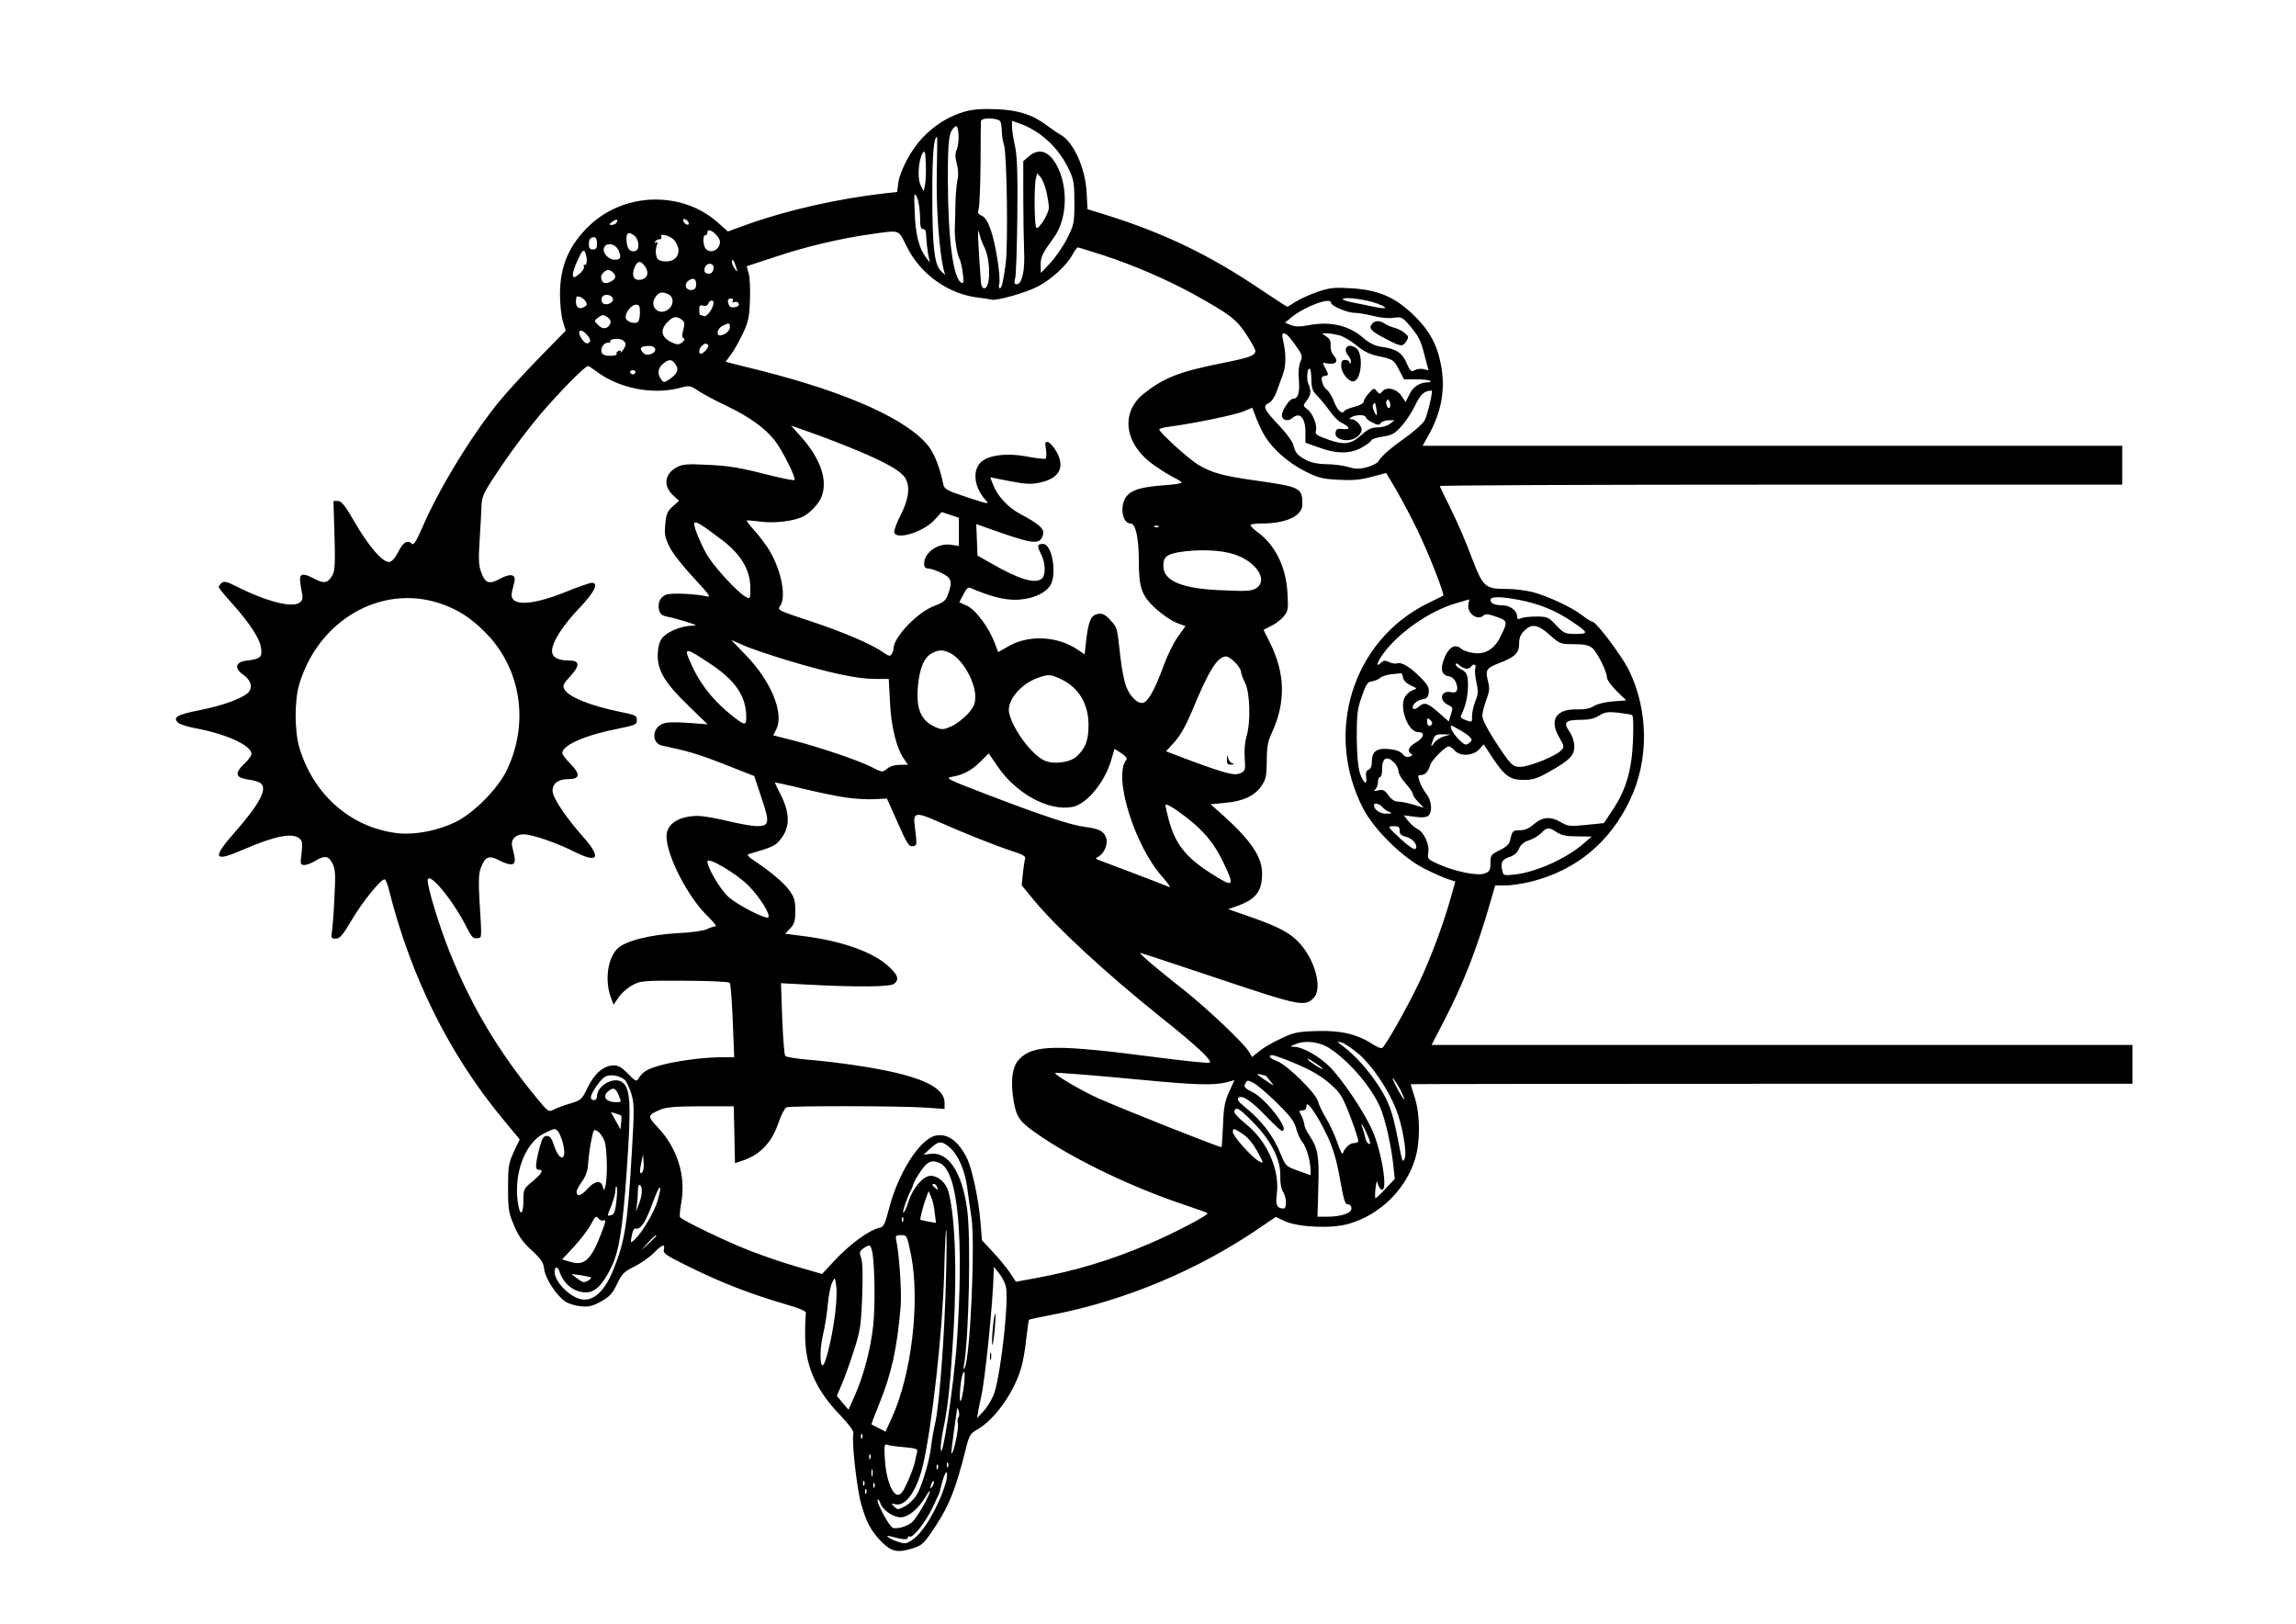 <?xml version="1.0" encoding="UTF-8" standalone="yes"?>
<svg version="1.0" xmlns="http://www.w3.org/2000/svg" width="1123" height="794" viewBox="0 0 1123 794" preserveAspectRatio="xMidYMid meet">
  <g transform="translate(0,794) scale(0.1,-0.1)" fill="#000000" stroke="none">
    <path d="M4721 7395 c-78 -22 -150 -66 -210 -130 -56 -59 -110 -161 -118 -224
l-5 -40 -57 -6 c-229 -26 -474 -81 -669 -150 l-102 -37 -48 43 c-175 156 -456
150 -628 -13 -100 -95 -145 -198 -145 -336 0 -48 6 -108 14 -133 l14 -46 -131
-134 c-72 -74 -162 -172 -200 -219 -140 -175 -291 -425 -372 -613 -26 -60 -41
-84 -48 -77 -22 22 -44 9 -67 -37 -16 -31 -31 -49 -45 -51 -31 -4 -101 76
-170 196 -46 80 -64 102 -81 102 l-22 0 5 -167 c4 -128 2 -174 -8 -192 -23
-42 -41 -47 -87 -23 -72 38 -83 29 -67 -50 9 -45 8 -52 -9 -65 -37 -27 -165 6
-316 83 -40 20 -54 23 -65 13 -8 -6 -14 -15 -14 -20 0 -5 30 -41 66 -81 86
-96 135 -171 141 -217 6 -45 -3 -53 -67 -61 -58 -6 -67 -37 -21 -69 35 -25 46
-53 32 -79 -16 -30 -117 -69 -240 -94 -114 -22 -138 -36 -110 -62 8 -8 43 -19
79 -26 157 -29 280 -85 280 -127 0 -9 -16 -31 -36 -49 -48 -46 -42 -67 19 -76
27 -3 55 -12 63 -19 33 -27 -9 -104 -125 -236 -116 -131 -107 -151 36 -89 156
68 243 85 277 56 15 -11 16 -24 11 -72 -7 -54 -6 -58 14 -58 11 0 35 9 53 20
46 28 65 25 84 -12 14 -27 16 -52 10 -162 -3 -72 -9 -148 -12 -168 -6 -35 -4
-38 18 -38 21 0 34 16 79 92 51 87 141 198 160 198 4 0 13 -19 19 -42 107
-431 297 -814 560 -1131 l82 -99 -29 -61 c-26 -57 -28 -72 -28 -177 0 -104 3
-122 29 -182 21 -51 42 -81 85 -121 48 -44 59 -60 63 -95 7 -46 56 -122 100
-155 15 -11 49 -22 76 -25 41 -4 59 0 101 23 43 24 56 38 79 86 24 50 34 60
84 85 31 15 74 45 95 66 41 42 58 48 50 17 -5 -18 11 -29 134 -89 155 -76 289
-127 454 -176 77 -22 109 -36 107 -45 -2 -8 -4 -52 -4 -99 -2 -153 49 -273
169 -398 49 -52 71 -82 67 -94 -9 -30 16 -263 37 -338 25 -92 48 -135 98 -187
50 -51 80 -58 151 -36 53 17 58 22 118 113 64 98 97 180 143 363 19 78 24 86
57 105 85 48 178 176 215 297 9 28 21 92 26 144 6 51 12 95 14 97 2 2 52 13
111 24 358 69 716 219 1018 426 l78 53 47 -22 c67 -29 227 -36 309 -12 152 43
279 167 325 316 26 83 26 216 -1 301 -11 34 -20 64 -20 66 0 1 794 2 1765 2
l1765 0 0 95 0 95 -1714 0 -1714 0 59 114 c97 187 162 354 230 589 l22 77 52
0 c28 0 86 9 129 20 215 55 379 190 477 395 95 196 93 441 -5 640 -36 71 -159
235 -178 235 -5 0 -27 13 -48 30 -49 39 -169 95 -245 115 -32 8 -89 15 -126
15 -106 0 -115 9 -170 152 -25 68 -70 173 -100 233 -30 61 -55 113 -57 118 -2
4 748 7 1667 7 l1671 0 0 95 0 95 -1711 0 -1711 0 27 48 c67 118 87 233 61
357 -20 99 -61 168 -141 243 -87 81 -165 113 -290 122 -89 5 -108 4 -170 -17
-38 -13 -86 -35 -107 -48 -21 -14 -40 -25 -42 -25 -3 0 -60 38 -128 83 -249
169 -477 279 -771 370 l-78 24 -4 81 c-7 122 -64 248 -129 284 -13 7 -42 27
-66 45 -69 52 -142 76 -250 79 -64 3 -113 -1 -149 -11z m173 -51 c3 -9 6 -30
6 -47 0 -18 5 -48 11 -67 14 -44 20 -491 8 -580 -13 -94 -20 -120 -29 -120 -4
0 -6 9 -3 20 9 32 -17 199 -41 265 -14 41 -28 63 -44 70 -19 8 -21 14 -15 35
4 14 8 113 9 220 0 107 1 201 2 208 3 19 88 16 96 -4z m196 -63 c61 -46 105
-100 139 -171 23 -48 26 -68 26 -160 0 -101 -2 -109 -35 -175 -19 -38 -56 -92
-82 -120 l-47 -50 -1 40 c0 39 8 56 65 134 60 82 70 224 25 329 -39 89 -93
114 -147 68 l-28 -24 0 -174 c0 -95 2 -213 4 -263 5 -98 -10 -165 -36 -165
-12 0 -13 6 -8 28 5 15 9 153 11 307 2 212 -1 295 -12 343 -8 35 -14 76 -14
92 l0 29 45 -16 c25 -8 68 -32 95 -52z m-410 -71 c-9 -21 -9 -38 0 -70 7 -27
9 -57 3 -79 -4 -20 -9 -74 -10 -121 -1 -47 -2 -101 -3 -120 -2 -42 12 -130 24
-148 4 -7 11 -37 15 -67 6 -40 4 -52 -5 -48 -41 15 -67 207 -68 503 0 205 5
240 38 262 16 10 20 -78 6 -112z m-98 -117 c-4 -163 12 -386 34 -473 l7 -25
-21 20 c-32 30 -42 122 -42 377 0 192 7 278 23 278 2 0 1 -80 -1 -177z m-57
-53 l-7 -35 -15 29 c-17 32 -11 124 10 158 10 15 13 7 15 -49 2 -38 0 -84 -3
-103z m594 -41 c6 -27 11 -61 11 -75 0 -28 -48 -106 -61 -98 -10 6 -12 207 -2
243 l6 24 18 -21 c9 -12 22 -45 28 -73z m-619 -116 c0 -49 3 -63 15 -63 11 0
15 -11 15 -37 1 -21 5 -58 9 -82 l9 -45 -19 25 c-34 45 -51 111 -55 219 -4 97
-3 103 11 75 8 -16 14 -58 15 -92z m-1485 -32 c-3 -6 -14 -11 -23 -11 -15 1
-15 2 2 15 21 16 32 13 21 -4z m353 0 c3 -8 -1 -12 -9 -9 -7 2 -15 10 -17 17
-3 8 1 12 9 9 7 -2 15 -10 17 -17z m1446 -119 c32 -62 32 -202 0 -202 -8 0
-15 11 -16 28 -1 15 -3 41 -4 57 -2 17 -5 73 -8 125 -4 73 -3 86 4 57 5 -21
16 -50 24 -65z m-1300 46 c26 -37 -24 -87 -59 -58 -17 14 -20 70 -5 70 6 0 10
7 10 15 0 20 32 4 54 -27z m920 -42 c68 -138 206 -236 356 -252 25 -3 51 -7
58 -9 24 -8 172 34 230 65 66 35 140 103 167 154 11 20 23 36 27 36 4 0 61
-18 127 -39 151 -50 306 -117 436 -188 182 -101 211 -123 260 -197 25 -38 45
-74 45 -81 0 -24 -25 -33 -159 -60 -211 -42 -286 -71 -384 -148 -119 -92 -99
-248 45 -350 35 -25 80 -53 101 -63 20 -10 37 -21 37 -24 0 -4 -39 -10 -87
-13 -113 -9 -157 -22 -183 -54 -35 -44 -22 -133 20 -133 24 0 40 -71 40 -180
0 -134 13 -171 80 -234 32 -29 79 -62 103 -71 l45 -17 -39 -55 c-21 -30 -52
-94 -69 -142 -36 -99 -67 -159 -92 -175 -26 -16 -69 22 -91 79 -9 26 -22 93
-28 149 -15 138 -14 137 -49 174 -22 25 -37 33 -57 30 -36 -4 -49 -33 -60
-126 l-8 -72 -36 24 c-95 65 -236 72 -332 18 l-55 -31 -17 45 c-29 76 -92 161
-134 181 l-39 18 20 38 c15 30 23 37 36 31 93 -39 154 -56 212 -57 77 -1 149
27 176 69 36 53 10 204 -34 204 -29 0 -31 -8 -11 -48 23 -44 25 -105 4 -122
-33 -27 -112 -3 -252 78 l-62 35 -3 77 -3 77 125 -44 c159 -55 190 -56 202 -5
7 25 -20 50 -111 98 -60 32 -111 86 -133 142 l-15 38 96 -19 c79 -15 105 -16
147 -7 95 20 124 74 82 150 -14 25 -33 46 -42 48 -14 3 -16 -3 -10 -36 3 -22
2 -42 -2 -45 -5 -3 -45 2 -89 10 -105 20 -198 7 -232 -32 -38 -44 -26 -122 29
-182 19 -20 12 -19 -91 15 -98 32 -112 40 -117 62 -16 80 -42 147 -71 186
-100 130 -391 262 -816 370 -56 14 -119 30 -140 35 l-38 10 26 35 c14 19 40
64 58 102 27 57 32 81 35 162 2 53 0 112 -6 132 l-10 36 137 45 c151 51 327
92 471 112 146 20 132 25 174 -59z m-1332 52 c25 -19 28 -72 4 -76 -24 -5 -37
9 -41 44 -5 45 7 55 37 32z m197 -24 c41 -52 14 -108 -50 -102 -26 2 -35 9
-39 28 -4 14 -3 35 2 48 6 17 5 21 -4 16 -7 -4 -8 -3 -4 4 4 7 14 12 22 12 8
0 12 5 9 10 -14 23 45 8 64 -16z m-379 -14 c0 -23 -4 -30 -20 -30 -14 0 -20 7
-20 23 0 27 7 37 27 37 8 0 13 -12 13 -30z m106 -36 c14 -35 10 -44 -20 -44
-30 0 -60 33 -52 57 10 31 58 22 72 -13z m-156 -47 c0 -16 -4 -26 -10 -22 -5
3 -7 0 -4 -8 3 -9 -7 -24 -23 -37 -24 -19 -28 -20 -31 -6 -2 9 8 42 23 73 20
44 28 54 35 43 5 -8 10 -28 10 -43z m729 -29 c10 -30 9 -31 -4 -14 -8 11 -15
26 -15 33 0 22 8 14 19 -19z m-442 -4 c19 -30 9 -57 -24 -62 -32 -5 -45 19
-31 56 15 39 32 41 55 6z m333 -3 c0 -23 -15 -35 -35 -27 -20 7 -7 46 16 46
12 0 19 -7 19 -19z m-492 -23 c19 -19 14 -34 -15 -47 -27 -12 -42 -3 -43 25 0
13 21 34 35 34 6 0 16 -5 23 -12z m407 -59 c0 -17 -6 -25 -21 -27 -29 -4 -41
28 -17 45 24 18 38 11 38 -18z m-134 -49 c27 -15 24 -56 -5 -75 -45 -30 -91
16 -61 61 17 26 35 30 66 14z m-273 -22 c4 -19 -35 -35 -50 -20 -6 6 -8 18 -4
27 8 21 50 16 54 -7z m-134 -11 c8 -13 8 -20 -3 -26 -32 -20 -51 0 -42 45 2
12 34 -2 45 -19z m3876 -13 c52 -21 46 -27 -16 -15 -27 6 -76 15 -108 22 -33
6 -54 14 -47 18 16 10 121 -5 171 -25z m-3156 14 c-5 -7 -2 -9 9 -5 8 3 18 0
20 -8 4 -8 -4 -15 -18 -17 -15 -3 -26 0 -29 9 -10 24 -7 33 10 33 9 0 12 -5 8
-12z m-94 -8 c0 -26 -32 -71 -46 -66 -9 3 -18 6 -20 6 -2 0 -4 12 -4 26 0 20
4 24 19 19 12 -3 21 0 25 10 6 17 26 21 26 5z m3020 0 c0 -16 80 -50 117 -50
18 0 58 -7 90 -15 34 -9 75 -13 99 -9 37 5 43 3 72 -30 50 -58 61 -78 80 -155
l19 -72 -24 6 c-13 3 -32 1 -43 -5 -18 -10 -22 -6 -40 34 -21 51 -51 70 -123
80 -35 5 -59 18 -92 46 -68 58 -157 79 -257 61 -48 -9 -70 -10 -93 -1 l-30 12
30 25 c65 54 195 102 195 73z m-3380 -49 c0 -22 -5 -43 -11 -46 -18 -12 -59 4
-59 23 0 27 29 62 51 62 16 0 19 -7 19 -39z m-156 -24 c10 -7 15 -19 11 -29
-11 -27 -37 -31 -59 -8 -21 21 -21 21 -2 36 24 17 28 17 50 1z m360 -10 c15
-11 16 -19 8 -50 -7 -26 -7 -37 1 -41 8 -3 6 -10 -6 -20 -15 -12 -24 -12 -45
-3 -57 23 -67 63 -27 102 27 28 43 31 69 12z m236 -37 c0 -18 -26 -40 -49 -40
-20 0 -11 35 12 46 33 17 37 16 37 -6z m-684 -69 c-11 -17 -24 -13 -42 14 -24
36 -7 53 23 22 14 -14 22 -30 19 -36z m3410 31 c5 -4 25 -28 43 -54 31 -44 33
-49 21 -78 -8 -19 -11 -53 -7 -89 5 -61 -4 -91 -29 -91 -16 0 -54 -56 -54 -81
0 -24 30 -32 50 -14 37 33 65 3 65 -69 l0 -51 65 -23 c86 -32 152 -32 208 -2
24 13 46 29 49 36 2 7 28 15 56 19 44 6 58 14 90 49 21 22 51 68 68 102 26 56
45 73 81 74 8 0 -17 -108 -33 -144 -7 -15 -47 -51 -88 -81 -81 -57 -124 -95
-139 -121 -5 -9 -31 -22 -57 -29 -40 -10 -57 -9 -93 2 -25 7 -72 13 -104 13
-38 0 -72 7 -97 19 -44 23 -56 36 -65 75 -4 16 -33 56 -65 90 -78 82 -87 100
-57 114 14 6 29 28 39 54 8 23 23 63 32 88 16 44 16 103 -1 173 -6 27 1 34 22
19z m256 -2 c20 -6 58 -28 84 -50 34 -28 64 -43 103 -51 74 -15 80 -19 105
-70 l23 -44 61 0 c33 0 64 -3 68 -8 4 -4 -2 -7 -14 -7 -38 0 -72 -22 -89 -60
l-18 -36 -20 30 c-24 36 -74 47 -95 21 -11 -14 -14 -13 -26 2 -13 17 -16 16
-39 -10 -14 -15 -25 -34 -25 -41 0 -8 -20 -19 -44 -25 -25 -6 -47 -15 -51 -21
-11 -18 -33 2 -50 46 -9 24 -25 50 -34 57 -10 6 -21 24 -24 39 -6 22 -3 27 13
30 19 3 19 5 5 32 -8 15 -15 29 -15 30 0 2 13 1 29 -2 37 -5 48 13 25 39 -11
12 -17 32 -16 49 2 20 -3 33 -20 44 l-22 16 24 0 c14 0 42 -5 62 -10z m-3492
-43 c0 -7 -7 -22 -16 -33 -8 -10 -13 -13 -9 -7 4 9 1 11 -9 7 -9 -3 -13 -10
-10 -15 3 -5 -11 -9 -31 -9 -24 0 -38 5 -42 16 -8 21 10 49 31 48 9 -1 14 2
11 6 -7 12 37 18 58 8 9 -5 17 -14 17 -21z m403 -4 c8 -7 -21 -43 -35 -43 -12
0 -10 24 4 38 14 14 22 15 31 5z m-259 -18 c8 -22 -40 -40 -57 -22 -21 23 -16
33 18 35 22 2 35 -3 39 -13z m100 -77 c18 -25 9 -47 -30 -73 -26 -17 -28 -17
-41 1 -19 26 -16 53 10 75 29 24 43 24 61 -3z m-390 -32 c112 -85 275 -118
411 -83 48 13 51 12 90 -14 22 -15 84 -48 137 -73 111 -53 188 -108 236 -168
37 -47 107 -186 98 -195 -3 -3 -42 4 -88 15 -186 47 -228 54 -339 59 -94 5
-121 3 -147 -11 -61 -31 -70 -91 -21 -137 l30 -28 -31 -28 c-26 -23 -32 -38
-36 -86 -5 -50 -2 -65 22 -114 16 -31 68 -97 119 -151 69 -74 84 -94 65 -89
-55 13 -176 19 -202 9 -30 -12 -43 -42 -34 -77 5 -18 15 -26 41 -31 20 -3 61
-15 93 -25 53 -17 55 -18 22 -19 -51 -2 -120 -31 -142 -61 -13 -17 -20 -44
-21 -80 -2 -77 35 -139 150 -250 l94 -91 -95 7 c-69 5 -105 4 -126 -5 -52 -21
-53 -95 -2 -106 120 -25 176 -41 304 -91 l147 -58 36 -108 c41 -122 38 -137
-24 -137 -20 0 -83 11 -141 25 -58 14 -123 25 -145 25 -94 0 -155 -39 -155
-99 0 -96 106 -301 203 -393 27 -27 44 -48 37 -48 -7 0 -26 -6 -43 -14 -18 -8
-80 -17 -139 -19 -141 -8 -264 -39 -300 -78 -48 -50 -61 -160 -28 -243 l11
-29 25 36 c13 20 44 47 67 59 40 22 52 23 255 22 117 0 217 -5 221 -10 5 -5
11 -89 15 -186 l7 -178 -58 0 c-92 0 -232 -19 -308 -41 -65 -19 -83 -31 -105
-68 -6 -11 -17 -5 -47 27 -30 31 -48 42 -70 42 -49 0 -95 -38 -128 -107 -29
-60 -32 -63 -85 -79 -30 -9 -67 -22 -81 -30 -26 -13 -28 -12 -86 59 -187 227
-320 451 -426 717 -51 128 -110 323 -105 348 8 40 127 -105 192 -236 22 -43
31 -53 49 -50 25 3 24 -11 12 188 -5 86 -4 125 6 154 21 58 40 66 94 37 25
-13 52 -21 61 -17 16 6 16 19 -1 88 -8 33 17 58 56 58 41 0 164 -42 250 -86
116 -58 132 -29 40 75 -79 89 -138 176 -147 214 -8 40 22 67 76 67 57 0 60 24
10 75 -22 22 -40 46 -40 52 0 39 114 89 275 120 83 17 90 20 90 42 0 22 -7 25
-87 41 -144 30 -248 72 -268 110 -9 17 -4 27 30 64 47 51 46 76 -5 76 -57 0
-85 16 -85 47 0 43 54 127 136 212 72 76 94 121 58 121 -9 0 -67 -20 -128 -45
-178 -71 -279 -70 -262 1 3 13 9 35 12 49 9 37 -20 43 -72 14 -53 -29 -72 -21
-92 37 -11 29 -12 67 -6 154 4 63 8 138 9 167 2 48 9 63 98 195 53 79 141 195
195 258 98 113 213 230 228 230 4 0 21 -11 38 -24z m3500 -45 c1 -40 6 -54 29
-77 16 -16 43 -49 61 -74 17 -25 42 -50 55 -56 44 -22 49 -36 11 -32 -30 3
-35 0 -38 -19 -5 -37 73 -49 109 -17 11 9 19 24 19 32 0 21 -29 52 -49 52 -14
0 -14 2 -1 10 20 13 70 13 70 0 0 -5 14 -17 32 -26 27 -14 33 -14 42 -2 6 7
24 13 39 13 l28 0 -22 -17 c-12 -10 -38 -18 -60 -18 -30 0 -47 -8 -78 -35 -52
-48 -86 -53 -166 -24 -54 19 -64 26 -59 41 8 27 -14 85 -41 106 -23 18 -23 19
-4 43 22 28 23 48 8 83 -11 24 -4 84 8 72 4 -3 7 -28 7 -55z m-3306 38 c-2 -6
-8 -10 -13 -10 -5 0 -11 4 -13 10 -2 6 4 11 13 11 9 0 15 -5 13 -11z m3692
-160 c0 -11 -4 -17 -10 -14 -5 3 -10 15 -10 26 0 11 5 17 10 14 6 -3 10 -15
10 -26z m-68 -19 c3 -16 3 -30 2 -30 -9 0 -24 42 -19 50 10 16 12 12 17 -20z
m-544 -135 c40 -64 116 -130 194 -169 63 -32 85 -38 163 -42 69 -4 107 -1 163
14 l72 19 51 -86 c27 -47 74 -135 103 -196 53 -109 133 -313 125 -318 -2 -1
-38 -19 -79 -39 -365 -182 -505 -631 -312 -1003 54 -103 191 -238 297 -292 44
-22 96 -46 117 -52 l36 -12 -20 -72 c-40 -142 -101 -304 -158 -424 -60 -125
-163 -307 -180 -318 -5 -3 -26 5 -47 19 -75 49 -157 68 -273 64 -93 -3 -113
-7 -173 -36 -38 -17 -86 -45 -106 -61 l-37 -30 -16 27 c-25 41 -200 207 -313
297 -142 112 -228 185 -217 185 4 0 176 -57 382 -126 400 -134 424 -139 467
-92 41 46 6 181 -70 265 -45 50 -103 81 -241 129 l-109 38 35 12 c99 34 130
72 131 159 2 83 -55 167 -200 296 l-52 46 72 7 c88 8 144 34 177 83 22 32 25
48 26 122 0 68 5 96 24 136 70 151 67 293 -11 447 l-29 58 39 20 c22 10 49 32
61 47 20 25 22 36 17 114 -7 127 -60 235 -148 298 -21 16 -35 31 -32 35 3 3
28 6 54 6 120 0 199 37 199 93 0 82 -9 86 -227 117 -159 22 -214 37 -280 76
-46 26 -193 160 -193 174 0 4 24 11 53 14 120 16 323 58 361 75 l41 17 19 -50
c11 -28 30 -69 44 -91z m-1988 -71 c132 -55 205 -97 226 -129 27 -41 20 -105
-21 -184 -20 -39 -34 -78 -31 -86 14 -37 146 5 198 64 l34 37 42 -14 42 -14 0
-69 0 -69 -38 6 c-64 10 -132 -38 -132 -93 0 -16 6 -23 20 -23 11 0 40 -10 65
-22 50 -24 55 -42 31 -107 -10 -27 -21 -37 -64 -53 -84 -31 -201 -153 -202
-210 0 -7 -4 -19 -9 -27 -7 -11 -14 -10 -40 8 -56 40 -195 100 -359 154 -155
51 -161 54 -147 73 32 42 8 171 -51 271 -14 24 -46 67 -70 94 -25 28 -44 52
-42 54 2 1 32 -1 68 -6 70 -9 166 3 210 26 34 18 77 64 89 98 30 80 -6 184
-99 289 l-51 57 113 -40 c62 -22 160 -60 218 -85z m-668 -435 c94 -72 138
-147 138 -236 0 -52 -1 -53 -22 -42 -44 24 -164 156 -196 216 -38 73 -63 139
-55 147 8 7 36 -10 135 -85z m2135 65 c-3 -3 -12 -4 -19 -1 -8 3 -5 6 6 6 11
1 17 -2 13 -5z m371 -135 c107 -36 166 -126 107 -165 -21 -14 -46 -16 -158
-11 -205 7 -297 45 -297 120 0 43 16 56 77 67 95 15 205 11 271 -11z m-3888
-239 c87 -29 150 -69 221 -140 178 -177 220 -445 106 -680 -44 -89 -160 -206
-247 -249 -88 -43 -197 -64 -280 -56 -229 24 -417 186 -486 420 -24 81 -24
230 0 310 94 313 400 489 686 395z m5282 16 c95 -18 180 -53 256 -105 82 -55
84 -61 18 -61 -51 0 -57 3 -95 43 -38 40 -43 42 -98 42 -32 0 -66 -4 -75 -9
-14 -6 -18 -4 -18 12 0 26 -36 52 -71 52 -38 0 -59 10 -59 26 0 18 47 18 142
0z m-250 -21 c-8 -45 46 -83 75 -54 8 8 25 6 62 -7 57 -21 57 -23 17 -103 -29
-57 -75 -83 -130 -74 -23 3 -48 12 -57 19 -34 30 -66 9 -90 -59 -15 -44 -5
-70 30 -75 13 -2 26 -14 32 -29 14 -36 5 -55 -23 -48 -51 12 -63 -40 -14 -63
22 -10 23 -13 13 -45 l-11 -35 -50 44 c-55 48 -70 52 -98 27 -10 -9 -21 -13
-25 -9 -13 13 14 41 43 46 23 4 30 11 32 34 3 23 -5 38 -40 73 -49 50 -93 77
-114 69 -8 -3 -26 0 -39 6 -19 9 -28 9 -37 0 -28 -28 -27 -9 1 32 74 108 232
219 366 257 33 10 61 18 61 18 1 1 -1 -10 -4 -24z m398 -150 c49 -44 53 -45
118 -45 48 0 73 -5 89 -18 24 -19 73 -116 73 -146 0 -10 21 -39 47 -65 l47
-46 -65 -5 c-37 -3 -76 -12 -92 -22 -18 -12 -44 -18 -82 -17 -104 3 -139 -51
-89 -136 25 -44 26 -47 9 -65 -24 -27 -156 -80 -199 -80 -39 0 -46 7 -132 139
-30 47 -54 95 -54 110 0 14 9 49 19 77 16 42 18 58 9 92 -14 55 -8 65 49 87
82 31 103 51 103 96 0 29 7 47 25 64 36 37 67 32 125 -20z m-3726 -125 c208
-62 339 -90 425 -90 l68 0 6 -112 c5 -120 32 -228 69 -280 l19 -28 -39 0 c-24
0 -49 -7 -63 -19 -23 -19 -24 -19 -80 10 -67 33 -256 97 -386 130 l-91 23 15
30 c39 76 -25 234 -146 359 l-75 78 59 -26 c32 -15 131 -48 219 -75z m-374
-20 c119 -80 170 -157 170 -257 0 -39 -6 -40 -47 -10 -96 71 -169 156 -214
252 -50 105 -45 106 91 15z m1170 55 c58 -30 120 -139 120 -210 0 -38 -6 -51
-37 -87 -21 -22 -57 -50 -80 -60 -38 -17 -46 -17 -75 -5 -74 32 -99 90 -88
205 9 90 31 139 71 159 32 17 54 16 89 -2z m1391 -44 c16 -16 29 -37 29 -46 0
-9 9 -33 20 -55 24 -47 28 -191 7 -261 -8 -26 -12 -70 -9 -106 4 -59 3 -63
-21 -74 -29 -13 -69 -3 -248 63 l-116 44 42 46 c28 31 56 81 85 150 83 202
125 268 168 268 7 0 27 -13 43 -29z m1132 -31 c9 0 19 5 22 10 10 17 28 11 21
-7 -4 -9 -1 -40 5 -69 10 -44 9 -59 -5 -93 -9 -23 -16 -55 -16 -71 0 -34 1
-34 -35 -20 -20 8 -24 13 -16 27 19 39 31 92 31 139 0 55 -5 66 -37 83 -13 6
-23 17 -23 23 0 6 8 4 18 -5 10 -10 26 -17 35 -17z m-311 -42 c2 -15 16 -29
37 -39 33 -15 34 -17 13 -23 -13 -4 -30 -18 -39 -32 -32 -49 13 -174 63 -174
36 0 30 -27 -11 -51 -36 -21 -44 -42 -23 -55 8 -5 6 -10 -7 -14 -13 -5 -25 0
-35 13 -11 13 -33 21 -66 24 -60 6 -84 -11 -84 -62 0 -21 -6 -35 -16 -39 -12
-4 -15 -15 -12 -36 7 -45 -14 -31 -31 21 -9 29 -14 89 -15 174 0 113 3 139 25
200 20 59 28 71 49 73 14 2 32 10 40 17 8 8 33 15 55 18 22 2 43 4 47 5 4 1 8
-8 10 -20z m-1677 -7 c90 -41 139 -121 139 -226 0 -76 -14 -113 -58 -154 -33
-31 -119 -41 -162 -18 -63 33 -149 150 -168 229 -14 59 54 143 142 174 49 17
60 17 107 -5z m2798 -178 c6 -3 7 -58 4 -127 -6 -144 -35 -242 -101 -339 l-41
-62 -87 -9 c-79 -8 -89 -7 -123 13 -51 30 -90 27 -132 -9 -24 -21 -44 -30 -69
-30 -35 0 -38 -3 -48 -50 -4 -18 -19 -32 -51 -48 -42 -20 -45 -24 -45 -62 0
-35 -4 -42 -27 -51 -35 -14 -142 8 -225 44 -55 25 -57 26 -52 59 6 40 -21 98
-53 114 -12 6 -32 23 -45 39 l-22 28 53 -7 c35 -5 58 -3 67 5 21 18 17 73 -8
105 -13 16 -28 43 -34 61 -10 29 -10 33 6 33 20 0 35 15 45 48 7 25 73 91 91
92 6 0 19 -9 29 -20 27 -30 89 -27 119 5 l23 25 46 -70 c58 -86 84 -104 151
-104 41 0 65 7 118 37 104 58 128 82 128 126 0 24 -9 52 -24 74 -31 45 -20 57
56 57 41 0 67 6 90 21 28 17 43 19 93 14 32 -4 63 -9 68 -12z m-979 -44 c-10
-16 -24 -9 -24 12 0 18 2 19 15 9 8 -7 12 -16 9 -21z m187 -65 c10 -12 9 -17
-6 -28 -16 -12 -22 -9 -50 18 -17 18 -34 41 -37 53 -5 20 -4 19 37 -4 24 -13
49 -30 56 -39z m-128 5 c-18 -5 -39 -19 -48 -31 -17 -26 -19 -20 -5 16 8 22
16 26 47 25 l38 -1 -32 -9z m-1555 -116 c-64 -80 41 -420 179 -573 26 -30 41
-51 33 -48 -28 12 -325 125 -345 132 -19 7 -19 8 -2 17 29 17 48 64 37 93 -12
32 -34 43 -101 52 -69 8 -210 55 -477 157 -205 79 -211 82 -173 89 54 9 95 32
140 77 l37 37 40 -59 c92 -137 251 -225 369 -203 70 13 158 120 190 229 l16
55 33 -21 c23 -15 31 -26 24 -34z m1312 -13 c11 -11 20 -30 20 -41 0 -12 16
-39 35 -60 19 -22 35 -44 35 -51 0 -7 12 -25 27 -40 l27 -28 -50 15 c-27 8
-61 15 -75 15 -17 0 -33 10 -48 31 -19 25 -27 30 -49 24 -22 -5 -25 -4 -14 6
6 7 12 23 12 36 0 13 5 23 10 23 6 0 10 17 10 38 0 57 23 69 60 32z m-2682
-170 c44 -7 107 -10 140 -8 l60 3 53 -118 c44 -101 55 -118 73 -115 22 3 22 3
10 100 -9 65 6 68 108 23 137 -61 289 -121 366 -146 57 -18 71 -27 66 -39 -3
-8 -8 -41 -11 -72 l-6 -57 56 -68 c110 -135 357 -363 623 -576 175 -139 253
-212 241 -224 -4 -3 -118 8 -255 26 -498 65 -608 63 -677 -9 -35 -36 -44 -109
-26 -211 15 -78 29 -97 136 -169 175 -118 448 -248 693 -330 63 -21 116 -40
118 -43 8 -8 -169 -100 -287 -150 -186 -80 -361 -132 -552 -167 l-98 -18 -31
47 c-18 25 -55 71 -84 101 l-51 55 -7 85 c-9 114 -40 260 -66 315 -42 86 -97
125 -156 111 -78 -20 -182 -185 -226 -358 -21 -79 -25 -88 -50 -93 -47 -11
-140 -79 -210 -153 l-67 -72 -121 35 c-67 19 -172 55 -233 79 -116 45 -331
149 -341 164 -3 4 0 38 7 75 22 128 -21 263 -113 361 -55 59 -55 62 13 91 27
11 76 15 196 15 l160 0 3 -139 3 -139 39 13 c87 30 143 90 176 191 12 34 28
65 37 69 22 8 551 7 676 -1 l97 -7 0 30 c0 82 -132 138 -432 183 -73 11 -180
24 -236 28 -57 5 -107 13 -111 18 -5 5 -11 87 -15 182 l-6 174 133 -7 c244
-13 402 -11 420 4 26 21 20 41 -23 82 -75 72 -229 127 -417 151 l-93 12 25 26
c21 22 25 36 25 86 0 51 -5 66 -30 101 -29 39 -90 90 -174 146 -26 17 -34 28
-25 30 113 33 130 40 153 68 51 60 52 130 3 226 -15 29 -27 54 -27 56 0 2 61
-11 134 -29 74 -18 171 -38 214 -44z m1662 -95 c85 -65 138 -128 181 -217 61
-127 56 -132 -61 -57 -122 78 -174 145 -205 266 -8 31 -15 61 -15 65 0 12 37
-9 100 -57z m961 49 c7 -9 22 -20 34 -24 16 -7 14 -9 -14 -9 -31 -1 -60 19
-61 42 0 13 27 7 41 -9z m85 -116 c-1 -16 7 -24 31 -30 35 -9 61 -44 46 -59
-6 -6 -35 14 -74 50 -64 60 -64 60 -33 61 25 0 30 -4 30 -22z m769 -8 c23 -15
47 -20 100 -20 l70 -1 -37 -32 c-85 -75 -236 -143 -343 -154 -51 -5 -52 -5
-58 23 -7 39 0 51 38 64 21 7 37 21 45 40 8 20 23 33 49 41 20 6 46 22 59 35
28 29 38 30 77 4z m-3955 -260 c56 -56 110 -143 98 -156 -12 -11 -153 61 -196
101 -39 35 -102 142 -102 172 0 25 140 -57 200 -117z m2844 -797 c94 -61 203
-188 246 -287 24 -53 56 -192 65 -286 l7 -65 -46 -49 c-25 -27 -47 -48 -49
-45 -2 2 -2 24 1 49 4 36 7 40 11 21 4 -14 12 -26 19 -29 32 -10 0 189 -47
293 -41 91 -147 248 -207 308 -51 51 -132 97 -173 98 -24 0 -23 2 9 14 47 19
116 10 164 -22z m145 -30 c64 -57 139 -168 178 -264 31 -76 55 -212 44 -242
-11 -27 -12 -22 -34 93 -26 133 -43 182 -96 263 -51 77 -111 144 -171 190 -33
25 -34 26 -8 19 15 -4 54 -31 87 -59z m-327 -38 c100 -42 142 -67 199 -119 36
-33 50 -58 85 -150 23 -61 40 -114 37 -118 -2 -5 -12 -8 -22 -8 -19 0 -45 -25
-53 -50 -3 -8 -14 14 -26 50 -12 36 -37 90 -55 120 -19 31 -37 69 -41 85 -9
39 -152 179 -200 196 -36 13 -48 29 -22 29 8 0 52 -16 98 -35z m148 -32 c0 -7
-61 31 -73 46 -7 8 7 2 31 -14 23 -15 42 -30 42 -32z m-870 -55 c246 -24 343
-26 402 -10 l36 10 -26 -57 c-21 -46 -27 -75 -30 -163 -3 -60 -6 -108 -7 -108
-15 0 -471 181 -603 239 -75 33 -212 113 -212 124 0 4 185 -11 440 -35z
m-2544 1 c7 -6 21 -35 31 -65 15 -49 16 -73 4 -277 -21 -364 -34 -448 -93
-591 -48 -117 -112 -164 -181 -131 -48 22 -95 75 -103 113 -7 34 12 47 22 15
20 -62 71 -103 130 -103 45 0 81 36 124 123 38 78 55 186 75 467 24 341 19
416 -27 441 -43 23 -118 -23 -118 -72 0 -11 -7 -19 -15 -19 -8 0 -15 6 -15 13
0 22 47 89 70 102 25 13 70 6 96 -16z m3139 17 c0 0 9 -12 20 -25 19 -23 18
-23 -22 4 -24 15 -43 30 -43 32 0 4 45 -7 45 -11z m656 -69 c11 -22 19 -41 17
-43 -2 -2 -19 25 -37 59 -18 34 -25 53 -16 42 9 -11 26 -37 36 -58z m-606 -60
c67 -66 86 -91 95 -127 7 -25 20 -54 30 -65 19 -21 39 -90 40 -136 l0 -26 -61
22 c-59 21 -61 23 -84 79 -38 94 -93 166 -184 239 -23 19 -31 31 -24 38 17 17
62 -13 136 -90 37 -39 72 -71 77 -71 42 0 -74 153 -142 188 -41 21 -46 27 -37
43 9 18 12 18 40 3 17 -8 68 -52 114 -97z m-3218 35 c13 -31 12 -32 -11 -32
-54 0 -74 29 -38 56 23 18 34 13 49 -24z m3466 -199 c25 -53 44 -115 57 -188
25 -136 28 -145 46 -145 8 0 14 -9 14 -20 0 -23 -51 -40 -121 -40 l-45 0 4
144 c5 154 -2 191 -44 254 -13 19 -24 42 -24 51 0 9 -7 28 -14 44 -14 25 -13
27 5 27 13 0 19 7 19 22 0 33 55 -47 103 -149z m-365 70 c88 -89 136 -183 134
-262 -1 -34 4 -64 13 -78 18 -27 20 -83 3 -83 -33 1 -40 17 -33 72 15 118 -48
259 -152 342 -37 30 -59 54 -56 62 9 24 22 16 91 -53z m-3090 32 c2 -2 2 -18
0 -35 l-3 -33 -24 43 -23 42 23 -7 c13 -4 25 -9 27 -10z m3651 -97 c14 -33 16
-45 7 -42 -8 3 -16 17 -19 32 -3 15 -9 36 -13 47 -13 37 5 10 25 -37z m-3964
24 c14 -10 35 -73 35 -106 0 -46 -31 -28 -49 29 -12 38 -21 50 -36 50 -16 0
-23 -11 -34 -50 -23 -88 -25 -115 -7 -115 27 0 18 -17 -29 -57 -44 -36 -45
-39 -45 -95 0 -62 -14 -78 -24 -27 -29 146 28 308 124 356 52 25 52 25 65 15z
m232 -53 c13 -37 15 -178 4 -219 -7 -25 -7 -25 -13 -2 -9 33 -41 27 -77 -14
-29 -33 -51 -38 -51 -11 0 6 12 29 27 50 20 28 28 54 30 91 2 28 8 77 15 109
11 55 12 57 32 44 12 -8 26 -29 33 -48z m3122 35 c25 -16 50 -47 71 -85 32
-60 32 -61 7 -47 -34 18 -127 122 -127 142 0 21 4 20 49 -10z m-1431 -68 c38
-34 71 -109 82 -188 5 -40 15 -110 22 -155 18 -134 -7 -689 -34 -733 -6 -10
-7 -6 -3 15 24 136 34 617 16 757 -25 187 -93 289 -184 275 l-30 -4 36 33 c39
36 55 36 95 0z m-1507 -119 c-13 -13 -14 5 -3 54 l7 34 3 -39 c2 -21 -1 -43
-7 -49z m1460 43 c85 -46 114 -363 79 -875 -14 -208 -76 -612 -79 -517 0 18 6
63 14 100 21 97 34 223 49 475 17 291 8 556 -25 679 -11 43 -50 78 -87 78 -36
0 -88 -60 -108 -125 -10 -30 -21 -55 -26 -55 -7 0 24 89 40 114 3 6 7 17 9 25
1 7 17 35 35 62 34 51 58 60 99 39z m-1462 -138 c0 -15 -7 -43 -15 -62 l-14
-35 5 34 c3 18 5 49 5 68 0 20 4 32 10 28 6 -3 10 -18 9 -33z m77 -45 c-16
-55 -78 -159 -113 -190 -20 -17 -20 -17 -13 20 4 24 11 37 19 35 25 -5 47 28
82 122 35 98 52 107 25 13z m1368 67 c5 -14 4 -15 -9 -4 -17 14 -19 20 -6 20
5 0 12 -7 15 -16z m-1569 -67 c-6 -53 -11 -66 -27 -70 -15 -4 -18 -2 -12 11
22 52 33 90 34 111 0 13 3 22 6 18 3 -3 3 -35 -1 -70z m1557 -60 l6 -47 -37 6
c-20 4 -37 8 -39 9 -4 4 16 78 30 114 l10 26 13 -30 c7 -16 15 -51 17 -78z
m-1620 -35 c12 5 11 -5 -6 -50 -53 -142 -86 -174 -156 -153 l-41 12 58 62 c32
35 69 83 83 109 20 39 26 44 36 31 6 -9 18 -14 26 -11z m1465 -4 c-3 -8 -6 -5
-6 6 -1 11 2 17 5 13 3 -3 4 -12 1 -19z m210 -278 c-7 -279 -31 -604 -52 -705
-10 -44 -19 -98 -21 -119 -6 -62 -43 -187 -67 -231 -13 -23 -39 -49 -59 -60
-35 -19 -38 -19 -54 -3 -16 16 -16 17 3 12 51 -14 106 63 136 186 45 189 97
654 105 945 3 127 8 221 10 210 3 -11 2 -117 -1 -235z m-1417 207 c0 -2 -17
-19 -37 -38 l-38 -34 34 38 c33 34 41 42 41 34z m1246 -94 c45 -230 2 -589
-96 -801 l-29 -63 -33 17 c-18 9 -34 17 -35 18 -2 2 15 46 37 100 61 149 88
274 105 476 6 67 -6 251 -21 323 -5 24 -3 27 23 27 29 0 29 -1 49 -97z m-192
25 c14 -47 18 -267 7 -370 -13 -118 -48 -249 -92 -347 l-29 -65 -29 34 -28 34
22 51 c12 27 39 101 59 163 34 104 37 126 43 271 4 104 2 169 -5 189 -10 28
-8 33 11 47 29 20 33 19 41 -7z m655 -176 c17 -58 -20 -404 -54 -519 -8 -27
-31 -67 -50 -89 l-36 -39 5 30 c2 17 9 48 14 70 19 76 60 474 62 615 l1 25 24
-30 c14 -16 29 -45 34 -63z m-2029 41 c6 -5 -21 -23 -35 -23 -5 0 -21 9 -35
20 l-25 20 45 -6 c25 -4 47 -9 50 -11z m1194 -182 c-12 -97 -39 -213 -54 -241
-19 -34 -23 63 -6 137 10 40 21 110 25 156 4 45 14 93 22 107 13 25 13 25 19
-19 4 -24 1 -87 -6 -140z m631 -343 c-4 -35 -11 -70 -16 -78 -9 -15 -3 85 7
123 11 38 16 14 9 -45z m-27 -159 c-5 -3 -6 -17 -3 -31 6 -23 -23 -154 -31
-145 -2 2 3 48 11 103 8 54 15 106 16 114 1 8 4 4 8 -10 4 -14 3 -28 -1 -31z
m-471 -101 c-3 -8 -6 -5 -6 6 -1 11 2 17 5 13 3 -3 4 -12 1 -19z m206 -45 c55
-5 67 -9 63 -22 -2 -9 -8 -31 -11 -50 -4 -19 -20 -63 -36 -98 -20 -46 -33 -63
-47 -63 -29 0 -59 80 -64 173 -4 69 -3 77 11 72 9 -4 46 -9 84 -12z m-166 -55
c-3 -8 -6 -5 -6 6 -1 11 2 17 5 13 3 -3 4 -12 1 -19z m380 -40 c-3 -8 -6 -5
-6 6 -1 11 2 17 5 13 3 -3 4 -12 1 -19z m-50 -10 c-3 -8 -6 -5 -6 6 -1 11 2
17 5 13 3 -3 4 -12 1 -19z m-320 -35 c-3 -10 -5 -4 -5 12 0 17 2 24 5 18 2 -7
2 -21 0 -30z m358 -37 c-35 -115 -107 -238 -161 -275 -30 -21 -37 -22 -71 -11
-40 13 -74 36 -38 27 58 -16 85 -18 85 -7 0 6 4 9 9 6 15 -10 79 71 112 141
18 38 33 70 34 73 0 3 7 29 15 58 8 28 17 47 21 41 3 -6 1 -30 -6 -53z m-398
-8 c-3 -8 -6 -5 -6 6 -1 11 2 17 5 13 3 -3 4 -12 1 -19z m334 -5 c-12 -20 -14
-14 -5 12 4 9 9 14 11 11 3 -2 0 -13 -6 -23z m-284 -5 c-3 -8 -6 -5 -6 6 -1
11 2 17 5 13 3 -3 4 -12 1 -19z m-40 -30 c-3 -8 -6 -5 -6 6 -1 11 2 17 5 13 3
-3 4 -12 1 -19z m280 -60 c-20 -35 -44 -71 -55 -81 -22 -20 -69 -35 -94 -29
-17 3 -85 129 -75 139 3 2 8 -5 12 -16 10 -34 63 -71 100 -71 37 0 87 41 121
99 34 58 26 22 -9 -41z"/>
    <path d="M6710 6355 c-17 -21 -4 -35 70 -73 72 -38 81 -39 99 -10 12 19 11 24
-9 40 -12 10 -34 21 -49 25 -14 3 -35 12 -46 19 -26 18 -50 18 -65 -1z"/>
    <path d="M6583 6235 c-3 -9 2 -24 12 -35 9 -10 15 -25 12 -32 -4 -10 -6 -10
-6 0 -1 6 -10 12 -21 12 -16 0 -20 -7 -20 -30 0 -36 41 -83 64 -74 39 15 44
144 6 164 -26 14 -40 12 -47 -5z"/>
    <path d="M6001 4228 c-1 -23 3 -28 22 -27 15 1 17 3 5 6 -9 2 -19 14 -21 26
-4 18 -5 17 -6 -5z"/>
    <path d="M4856 1444 c-4 -42 -5 -78 -2 -81 2 -2 7 30 11 72 4 42 5 78 3 81 -3
2 -8 -30 -12 -72z"/>
    <path d="M4842 1305 c0 -16 2 -22 5 -12 2 9 2 23 0 30 -3 6 -5 -1 -5 -18z"/>
  </g>
</svg>
